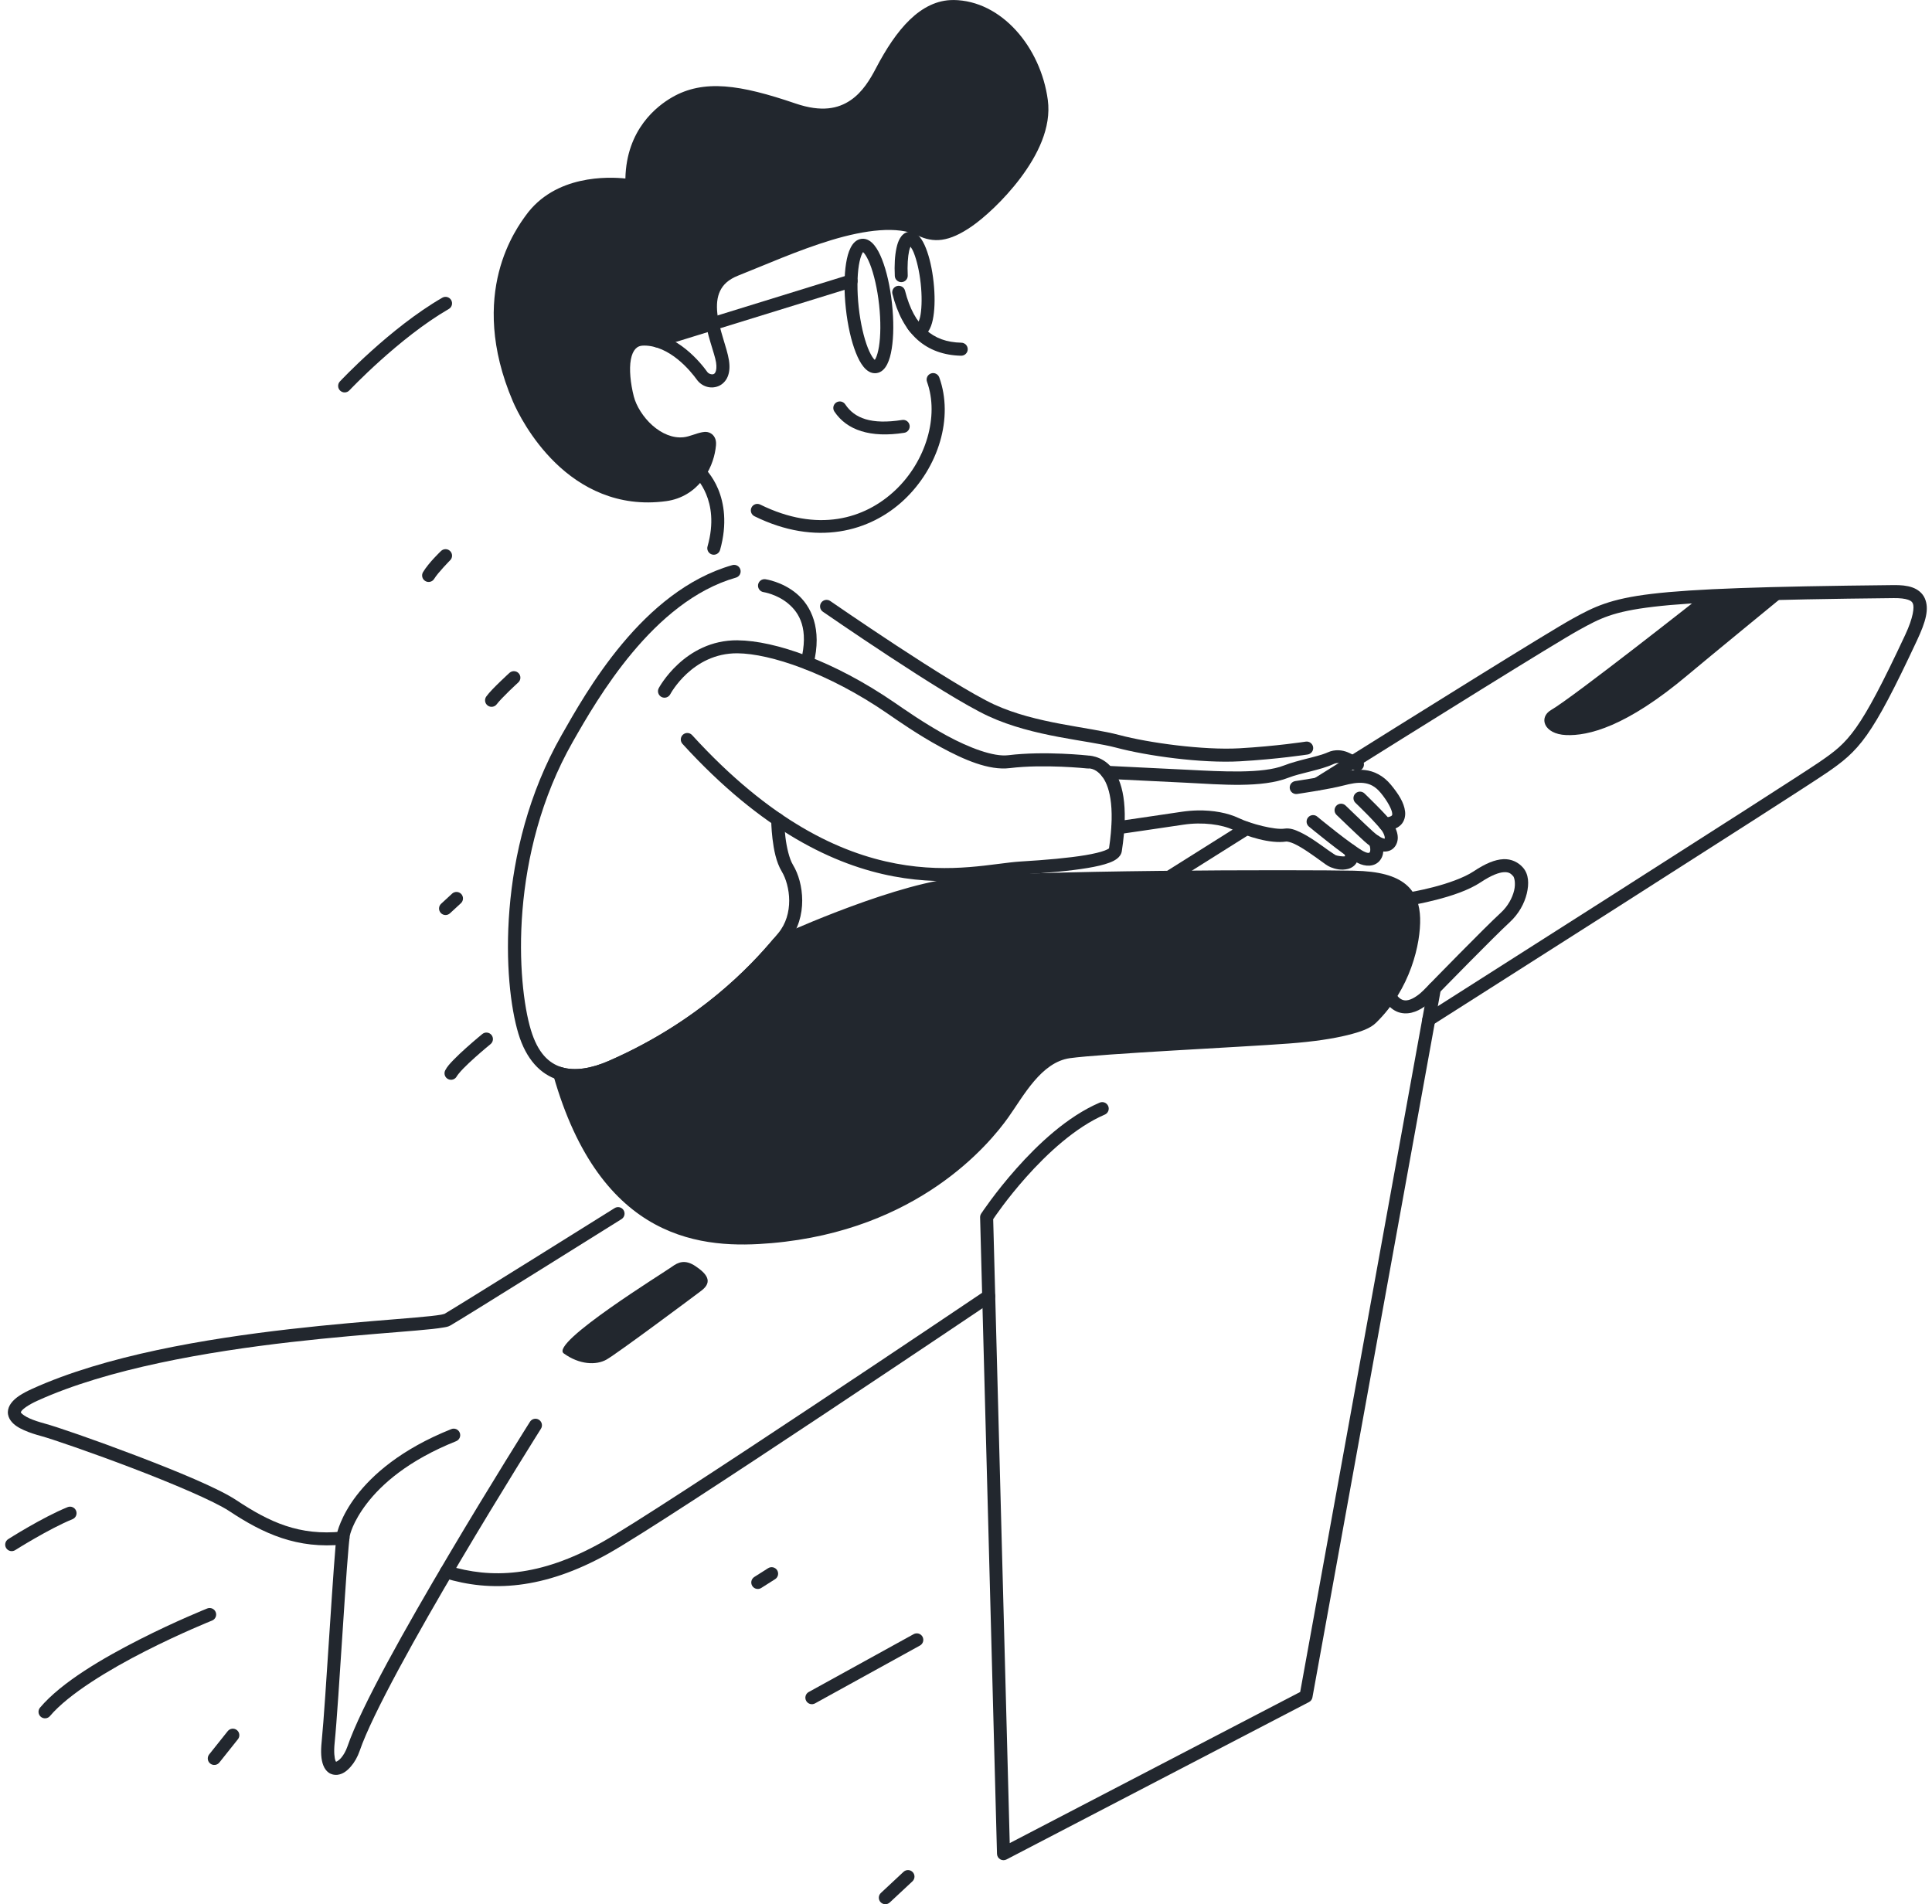 <svg xmlns="http://www.w3.org/2000/svg" width="140" height="138" viewBox="0 0 140 138" fill="none"><g clip-path="url(#clip0_3_2772)"><path d="M32.05 21.576C28.252 23.769 24.63 27.645 24.63 27.645C24.544 27.736 24.499 27.858 24.503 27.983C24.506 28.108 24.56 28.226 24.651 28.311C24.742 28.397 24.863 28.443 24.988 28.439C25.113 28.435 25.232 28.382 25.317 28.291C25.317 28.291 28.919 24.474 32.522 22.392C32.631 22.33 32.71 22.227 32.742 22.106C32.774 21.985 32.757 21.857 32.695 21.748C32.664 21.695 32.622 21.648 32.573 21.61C32.524 21.572 32.468 21.544 32.408 21.528C32.348 21.512 32.286 21.508 32.224 21.516C32.163 21.524 32.104 21.544 32.05 21.576Z" fill="#22272E"></path><path d="M31.956 39.933C31.956 39.933 31.074 40.765 30.656 41.46C30.591 41.568 30.572 41.696 30.602 41.817C30.632 41.939 30.71 42.043 30.817 42.107C30.87 42.139 30.929 42.161 30.99 42.17C31.051 42.179 31.114 42.176 31.174 42.161C31.234 42.146 31.291 42.12 31.34 42.083C31.39 42.046 31.432 42 31.464 41.947C31.73 41.504 32.616 40.606 32.616 40.606C32.706 40.519 32.757 40.4 32.758 40.275C32.759 40.149 32.711 40.029 32.623 39.94C32.536 39.85 32.416 39.799 32.291 39.798C32.166 39.797 32.046 39.845 31.956 39.933Z" fill="#22272E"></path><path d="M37.26 48.64C37.135 48.634 37.013 48.678 36.92 48.762C36.92 48.762 36.602 49.051 36.237 49.405C35.873 49.758 35.472 50.154 35.239 50.475C35.202 50.525 35.176 50.582 35.162 50.642C35.147 50.703 35.145 50.765 35.155 50.826C35.164 50.888 35.186 50.946 35.218 50.999C35.251 51.052 35.294 51.098 35.344 51.134C35.445 51.208 35.571 51.238 35.695 51.218C35.818 51.198 35.929 51.131 36.002 51.029C36.133 50.849 36.541 50.424 36.894 50.082C37.247 49.74 37.555 49.459 37.555 49.459C37.648 49.375 37.703 49.258 37.709 49.133C37.715 49.008 37.671 48.886 37.587 48.794C37.545 48.748 37.495 48.711 37.439 48.684C37.383 48.658 37.322 48.643 37.26 48.64Z" fill="#22272E"></path><path d="M32.759 64.764L31.967 65.495C31.875 65.579 31.82 65.697 31.815 65.822C31.81 65.947 31.855 66.069 31.94 66.161C32.024 66.253 32.142 66.308 32.267 66.313C32.392 66.318 32.514 66.273 32.606 66.188L33.398 65.458C33.49 65.373 33.545 65.255 33.55 65.13C33.555 65.005 33.511 64.883 33.426 64.791C33.384 64.746 33.333 64.709 33.277 64.683C33.221 64.657 33.16 64.642 33.098 64.639C33.036 64.637 32.974 64.647 32.916 64.668C32.858 64.689 32.804 64.722 32.759 64.764Z" fill="#22272E"></path><path d="M34.951 74.936C34.951 74.936 34.386 75.397 33.776 75.944C33.471 76.217 33.155 76.512 32.886 76.788C32.618 77.064 32.402 77.293 32.262 77.568C32.234 77.623 32.217 77.683 32.212 77.745C32.207 77.807 32.215 77.869 32.234 77.928C32.253 77.987 32.284 78.042 32.324 78.089C32.364 78.136 32.414 78.174 32.469 78.202C32.524 78.231 32.584 78.247 32.646 78.252C32.708 78.257 32.77 78.25 32.829 78.23C32.888 78.211 32.943 78.18 32.989 78.14C33.037 78.1 33.075 78.051 33.103 77.996C33.131 77.942 33.319 77.697 33.563 77.446C33.807 77.195 34.111 76.911 34.406 76.646C34.996 76.117 35.547 75.668 35.547 75.668C35.595 75.628 35.635 75.58 35.664 75.525C35.694 75.471 35.712 75.411 35.718 75.349C35.724 75.288 35.718 75.226 35.7 75.166C35.683 75.107 35.653 75.052 35.614 75.004C35.535 74.907 35.421 74.845 35.296 74.833C35.172 74.82 35.047 74.857 34.951 74.936Z" fill="#22272E"></path><path d="M4.899 109.223C3.041 109.978 0.594 111.543 0.594 111.543C0.489 111.61 0.414 111.716 0.387 111.838C0.36 111.96 0.382 112.088 0.449 112.194C0.483 112.246 0.526 112.291 0.576 112.327C0.627 112.362 0.684 112.388 0.745 112.401C0.805 112.415 0.868 112.416 0.929 112.405C0.99 112.395 1.048 112.372 1.101 112.339C1.101 112.339 3.554 110.788 5.254 110.097C5.37 110.05 5.462 109.959 5.511 109.844C5.559 109.729 5.56 109.599 5.513 109.483C5.466 109.367 5.375 109.275 5.26 109.226C5.145 109.177 5.015 109.176 4.899 109.223Z" fill="#22272E"></path><path d="M15.017 116.567C15.017 116.567 12.747 117.474 10.108 118.816C7.47 120.158 4.464 121.905 2.902 123.752C2.821 123.848 2.782 123.972 2.792 124.096C2.803 124.221 2.862 124.336 2.958 124.417C3.005 124.457 3.06 124.487 3.119 124.506C3.178 124.525 3.24 124.532 3.302 124.527C3.363 124.522 3.424 124.504 3.479 124.476C3.534 124.448 3.583 124.409 3.623 124.361C4.98 122.756 7.939 120.977 10.536 119.657C13.132 118.336 15.367 117.443 15.367 117.443C15.483 117.397 15.576 117.306 15.626 117.191C15.675 117.077 15.677 116.947 15.63 116.831C15.608 116.773 15.573 116.721 15.53 116.676C15.487 116.632 15.435 116.596 15.378 116.572C15.321 116.547 15.26 116.534 15.198 116.534C15.136 116.533 15.075 116.544 15.017 116.567Z" fill="#22272E"></path><path d="M17.166 125.381C17.068 125.303 16.943 125.267 16.819 125.281C16.695 125.295 16.581 125.358 16.503 125.455L15.158 127.143C15.08 127.24 15.044 127.365 15.058 127.49C15.072 127.614 15.135 127.727 15.233 127.805C15.331 127.883 15.455 127.919 15.58 127.905C15.704 127.891 15.818 127.829 15.896 127.731L17.241 126.043C17.319 125.946 17.355 125.821 17.34 125.697C17.326 125.572 17.264 125.459 17.166 125.381Z" fill="#22272E"></path><path d="M56.017 113.585C55.957 113.572 55.894 113.57 55.833 113.581C55.772 113.592 55.714 113.614 55.661 113.648L54.659 114.284C54.607 114.317 54.562 114.36 54.526 114.411C54.49 114.461 54.465 114.518 54.451 114.579C54.438 114.639 54.436 114.702 54.447 114.763C54.458 114.824 54.48 114.882 54.513 114.935C54.547 114.987 54.59 115.032 54.64 115.068C54.691 115.104 54.748 115.129 54.809 115.142C54.869 115.156 54.932 115.157 54.993 115.147C55.054 115.136 55.112 115.113 55.164 115.08L56.167 114.444C56.219 114.411 56.264 114.368 56.3 114.317C56.336 114.266 56.361 114.209 56.375 114.149C56.388 114.088 56.39 114.026 56.379 113.965C56.368 113.904 56.346 113.845 56.313 113.793C56.246 113.687 56.139 113.613 56.017 113.585Z" fill="#22272E"></path><path d="M66.207 118.428L58.603 122.62C58.494 122.68 58.413 122.781 58.378 122.902C58.343 123.022 58.358 123.151 58.418 123.26C58.478 123.37 58.58 123.451 58.7 123.486C58.82 123.52 58.949 123.506 59.059 123.446L66.662 119.254C66.717 119.225 66.764 119.184 66.803 119.136C66.842 119.087 66.871 119.032 66.888 118.972C66.905 118.913 66.91 118.85 66.903 118.789C66.897 118.727 66.877 118.668 66.848 118.613C66.787 118.504 66.686 118.423 66.566 118.388C66.445 118.353 66.316 118.368 66.207 118.428Z" fill="#22272E"></path><path d="M65.812 135.526C65.687 135.522 65.566 135.567 65.474 135.652L63.833 137.184C63.741 137.269 63.687 137.387 63.683 137.512C63.679 137.637 63.724 137.759 63.809 137.85C63.895 137.942 64.013 137.995 64.138 138C64.263 138.004 64.384 137.959 64.476 137.873L66.117 136.343C66.209 136.257 66.263 136.139 66.267 136.014C66.272 135.889 66.226 135.768 66.141 135.676C66.099 135.631 66.048 135.594 65.992 135.568C65.935 135.542 65.874 135.528 65.812 135.526Z" fill="#22272E"></path><path d="M60.948 29.101C60.887 29.089 60.825 29.089 60.764 29.101C60.703 29.113 60.645 29.137 60.594 29.171C60.49 29.24 60.417 29.348 60.393 29.471C60.368 29.593 60.393 29.721 60.463 29.825C61.366 31.181 63.079 31.748 65.521 31.366C65.582 31.357 65.641 31.335 65.694 31.303C65.747 31.271 65.793 31.228 65.829 31.178C65.866 31.128 65.892 31.071 65.906 31.011C65.921 30.951 65.924 30.889 65.914 30.827C65.895 30.704 65.827 30.593 65.726 30.519C65.625 30.446 65.499 30.415 65.375 30.435C63.126 30.786 61.924 30.318 61.248 29.302C61.178 29.198 61.071 29.126 60.948 29.101Z" fill="#22272E"></path><path d="M65.01 20.726C64.95 20.741 64.894 20.768 64.844 20.805C64.794 20.841 64.752 20.888 64.721 20.941C64.689 20.994 64.668 21.053 64.659 21.115C64.65 21.176 64.653 21.238 64.668 21.298C65.029 22.732 65.621 23.844 66.467 24.607C67.313 25.369 68.401 25.754 69.644 25.779C69.706 25.78 69.767 25.769 69.825 25.747C69.883 25.724 69.936 25.691 69.98 25.648C70.025 25.605 70.061 25.553 70.086 25.497C70.111 25.44 70.124 25.379 70.125 25.317C70.126 25.255 70.115 25.193 70.093 25.136C70.07 25.078 70.037 25.025 69.994 24.98C69.951 24.936 69.9 24.9 69.843 24.875C69.786 24.85 69.725 24.837 69.663 24.836C68.598 24.814 67.768 24.508 67.099 23.905C66.43 23.302 65.912 22.376 65.582 21.068C65.552 20.947 65.475 20.843 65.367 20.778C65.26 20.714 65.132 20.695 65.01 20.726Z" fill="#22272E"></path><path d="M62.435 17.307C62.039 17.35 61.791 17.651 61.636 17.959C61.48 18.267 61.381 18.64 61.31 19.081C61.169 19.961 61.157 21.107 61.293 22.357C61.429 23.607 61.687 24.723 62.014 25.552C62.178 25.967 62.355 26.311 62.572 26.578C62.79 26.846 63.097 27.086 63.493 27.043C63.89 27 64.138 26.699 64.293 26.391C64.448 26.083 64.548 25.709 64.618 25.269C64.76 24.389 64.772 23.243 64.636 21.993C64.5 20.743 64.242 19.627 63.915 18.798C63.751 18.383 63.574 18.04 63.356 17.772C63.139 17.505 62.832 17.264 62.435 17.307ZM62.537 18.239C62.473 18.246 62.51 18.217 62.63 18.364C62.749 18.51 62.902 18.784 63.043 19.142C63.325 19.858 63.576 20.914 63.704 22.095C63.833 23.276 63.815 24.36 63.693 25.121C63.632 25.501 63.541 25.8 63.456 25.969C63.371 26.138 63.329 26.118 63.392 26.111C63.456 26.104 63.419 26.133 63.3 25.986C63.181 25.84 63.028 25.567 62.886 25.208C62.604 24.492 62.353 23.437 62.224 22.256C62.096 21.074 62.114 19.99 62.236 19.229C62.297 18.849 62.388 18.55 62.473 18.381C62.558 18.212 62.6 18.232 62.537 18.239Z" fill="#22272E"></path><path d="M65.863 16.799C65.554 16.832 65.346 17.049 65.222 17.258C65.098 17.465 65.021 17.702 64.962 17.976C64.842 18.522 64.803 19.219 64.841 20.001C64.844 20.063 64.859 20.123 64.885 20.179C64.912 20.235 64.949 20.285 64.995 20.326C65.04 20.367 65.094 20.399 65.152 20.42C65.21 20.441 65.271 20.45 65.333 20.447C65.394 20.444 65.455 20.429 65.51 20.403C65.566 20.376 65.616 20.339 65.657 20.293C65.699 20.248 65.731 20.194 65.751 20.136C65.772 20.078 65.781 20.017 65.778 19.955C65.743 19.234 65.787 18.598 65.879 18.176C65.91 18.032 65.946 17.96 65.981 17.877C66.054 17.984 66.139 18.121 66.226 18.341C66.433 18.868 66.621 19.656 66.717 20.538C66.813 21.42 66.799 22.231 66.71 22.79C66.671 23.032 66.615 23.196 66.565 23.315C66.557 23.304 66.553 23.3 66.544 23.287C66.476 23.183 66.37 23.11 66.248 23.084C66.126 23.059 65.999 23.082 65.895 23.15C65.791 23.218 65.718 23.324 65.692 23.446C65.666 23.568 65.69 23.695 65.758 23.799C65.815 23.887 65.875 23.971 65.948 24.051C65.949 24.052 65.95 24.053 65.951 24.054C66.119 24.235 66.374 24.409 66.687 24.375C67.043 24.336 67.255 24.069 67.381 23.82C67.506 23.57 67.582 23.279 67.637 22.939C67.746 22.261 67.754 21.389 67.651 20.438C67.548 19.487 67.352 18.637 67.1 17.998C66.974 17.678 66.837 17.41 66.661 17.193C66.484 16.977 66.22 16.761 65.864 16.8L65.863 16.799Z" fill="#22272E"></path><path d="M69.084 0.003C67.902 -0.009 66.841 0.547 65.924 1.434C65.008 2.32 64.207 3.541 63.464 4.965C63.064 5.731 62.503 6.683 61.625 7.272C60.748 7.862 59.554 8.151 57.652 7.502C55.63 6.813 53.98 6.374 52.533 6.266C51.085 6.158 49.828 6.397 48.694 7.056C47.609 7.684 45.394 9.372 45.318 12.936C44.118 12.812 40.21 12.64 38.077 15.646C37.837 15.986 36.73 17.429 36.151 19.718C35.571 22.006 35.496 25.184 37.163 29.085C37.464 29.785 38.446 31.795 40.253 33.552C42.061 35.308 44.738 36.802 48.276 36.318C49.425 36.161 50.288 35.566 50.862 34.845C51.436 34.124 51.74 33.284 51.848 32.556C51.903 32.185 51.934 31.887 51.717 31.591C51.609 31.442 51.425 31.343 51.272 31.314C51.119 31.286 50.993 31.302 50.876 31.325C50.41 31.415 49.975 31.638 49.54 31.686C48.748 31.775 47.944 31.42 47.275 30.828C46.607 30.237 46.103 29.415 45.929 28.734C45.687 27.785 45.582 26.759 45.714 26.054C45.779 25.702 45.9 25.441 46.047 25.285C46.193 25.13 46.36 25.044 46.677 25.044C47.585 25.044 48.429 25.491 49.108 26.038C49.788 26.586 50.288 27.223 50.493 27.51C50.845 28.001 51.48 28.216 52.054 27.985C52.341 27.87 52.596 27.623 52.73 27.296C52.865 26.969 52.895 26.575 52.822 26.11C52.673 25.165 52.105 23.885 51.979 22.69C51.916 22.093 51.962 21.544 52.176 21.094C52.391 20.643 52.766 20.258 53.504 19.967C55.316 19.254 57.812 18.134 60.252 17.397C62.691 16.66 65.053 16.356 66.512 17.068C67.038 17.325 67.622 17.467 68.266 17.373C68.911 17.279 69.595 16.97 70.41 16.41C71.25 15.832 72.711 14.545 73.944 12.903C75.177 11.26 76.198 9.256 75.928 7.244C75.417 3.437 72.586 0.033 69.085 0L69.084 0.003ZM69.074 0.946C71.951 0.973 74.532 3.951 74.991 7.373C75.206 8.979 74.346 10.796 73.188 12.339C72.029 13.882 70.588 15.143 69.873 15.636C69.13 16.146 68.572 16.378 68.129 16.442C67.686 16.507 67.337 16.424 66.925 16.223C65.039 15.302 62.5 15.735 59.978 16.496C57.456 17.258 54.929 18.395 53.157 19.092C52.244 19.452 51.641 20.023 51.323 20.691C51.005 21.359 50.965 22.09 51.04 22.792C51.188 24.196 51.783 25.593 51.888 26.259C51.942 26.602 51.905 26.821 51.857 26.939C51.808 27.058 51.76 27.089 51.701 27.113C51.584 27.16 51.352 27.094 51.258 26.962C51.018 26.626 50.477 25.933 49.698 25.305C48.919 24.677 47.886 24.102 46.675 24.102C46.145 24.102 45.675 24.303 45.358 24.64C45.041 24.976 44.871 25.414 44.784 25.883C44.609 26.821 44.748 27.933 45.013 28.968C45.246 29.883 45.84 30.82 46.649 31.536C47.458 32.252 48.51 32.751 49.642 32.625C50.218 32.562 50.683 32.367 50.933 32.292C50.937 32.339 50.933 32.287 50.914 32.418C50.829 32.992 50.573 33.694 50.124 34.259C49.674 34.824 49.05 35.261 48.147 35.384C44.927 35.825 42.58 34.499 40.91 32.876C39.24 31.254 38.293 29.326 38.03 28.714C36.439 24.992 36.531 22.058 37.065 19.95C37.599 17.842 38.553 16.607 38.847 16.192C40.95 13.227 45.695 13.919 45.695 13.919C45.764 13.93 45.835 13.925 45.902 13.905C45.969 13.886 46.03 13.851 46.082 13.805C46.135 13.759 46.176 13.701 46.203 13.637C46.23 13.573 46.243 13.503 46.24 13.433C46.094 9.865 48.144 8.463 49.166 7.872C50.129 7.313 51.151 7.11 52.461 7.208C53.771 7.305 55.357 7.718 57.346 8.396C59.454 9.114 61.043 8.8 62.15 8.056C63.258 7.311 63.883 6.197 64.299 5.402C65.014 4.031 65.778 2.887 66.579 2.113C67.379 1.338 68.188 0.938 69.073 0.947L69.074 0.946Z" fill="#22272E"></path><path fill-rule="evenodd" clip-rule="evenodd" d="M51.626 23.469L47.621 24.706C47.319 24.623 47.001 24.574 46.675 24.574C44.982 24.574 44.963 26.868 45.47 28.852C45.877 30.448 47.667 32.372 49.591 32.156C50.675 32.038 51.575 31.186 51.381 32.488C51.187 33.79 50.262 35.572 48.211 35.852C41.454 36.776 38.16 30.213 37.596 28.9C34.338 21.278 37.928 16.674 38.462 15.919C40.772 12.663 45.769 13.453 45.769 13.453C45.615 9.693 47.85 8.089 48.931 7.464C51.028 6.245 53.489 6.582 57.499 7.949C61.51 9.315 63.066 6.744 63.882 5.183C65.341 2.388 67.012 0.453 69.079 0.474C72.268 0.504 74.974 3.695 75.459 7.31C75.944 10.927 71.696 14.954 70.141 16.024C68.583 17.094 67.656 17.105 66.718 16.647C63.373 15.014 56.915 18.121 53.33 19.531C51.373 20.305 51.303 21.933 51.626 23.469Z" fill="#22272E"></path><path d="M61.533 19.913L47.482 24.256C47.422 24.274 47.367 24.304 47.32 24.343C47.272 24.383 47.233 24.431 47.204 24.486C47.175 24.541 47.157 24.601 47.151 24.663C47.145 24.724 47.152 24.787 47.17 24.846C47.188 24.905 47.218 24.96 47.258 25.008C47.297 25.055 47.346 25.095 47.401 25.123C47.456 25.152 47.516 25.17 47.577 25.176C47.639 25.182 47.701 25.175 47.76 25.157L61.811 20.815C61.87 20.797 61.925 20.767 61.973 20.727C62.021 20.688 62.06 20.639 62.089 20.584C62.118 20.529 62.136 20.469 62.142 20.408C62.148 20.346 62.141 20.284 62.123 20.225C62.105 20.165 62.075 20.11 62.035 20.063C61.996 20.015 61.947 19.976 61.892 19.947C61.837 19.918 61.777 19.9 61.716 19.894C61.654 19.889 61.592 19.895 61.533 19.913Z" fill="#22272E"></path><path d="M50.689 33.777C50.627 33.78 50.567 33.795 50.511 33.822C50.455 33.848 50.404 33.886 50.363 33.932C50.279 34.025 50.236 34.147 50.242 34.272C50.248 34.397 50.304 34.514 50.397 34.598C50.397 34.598 50.823 34.977 51.169 35.807C51.514 36.637 51.757 37.883 51.27 39.602C51.236 39.722 51.251 39.851 51.312 39.961C51.373 40.07 51.475 40.15 51.595 40.184C51.716 40.218 51.845 40.203 51.954 40.142C52.063 40.081 52.143 39.979 52.178 39.859C52.72 37.942 52.457 36.446 52.04 35.444C51.622 34.442 51.029 33.898 51.029 33.898C50.937 33.814 50.814 33.771 50.689 33.777Z" fill="#22272E"></path><path d="M67.458 27.066C67.34 27.108 67.244 27.196 67.191 27.309C67.138 27.422 67.132 27.552 67.175 27.67C68.069 30.147 67.108 33.415 64.881 35.522C62.654 37.629 59.24 38.615 55.088 36.566C54.976 36.511 54.847 36.502 54.728 36.542C54.61 36.583 54.512 36.668 54.457 36.78C54.429 36.836 54.413 36.896 54.409 36.958C54.405 37.02 54.413 37.082 54.433 37.141C54.453 37.199 54.484 37.254 54.525 37.3C54.566 37.347 54.615 37.385 54.671 37.412C59.121 39.608 63.05 38.553 65.529 36.208C68.008 33.863 69.116 30.268 68.062 27.349C68.019 27.231 67.932 27.136 67.818 27.082C67.705 27.029 67.576 27.023 67.458 27.066Z" fill="#22272E"></path><path d="M53.455 46.402C49.589 46.367 47.735 49.871 47.735 49.871C47.676 49.982 47.664 50.111 47.701 50.23C47.738 50.35 47.821 50.45 47.931 50.509C48.042 50.567 48.171 50.579 48.291 50.542C48.41 50.506 48.51 50.423 48.569 50.312C48.569 50.312 50.154 47.316 53.446 47.345C55.794 47.368 60.001 48.748 64.291 51.696C64.978 52.168 66.49 53.233 68.166 54.143C69.841 55.053 71.658 55.852 73.174 55.665C75.665 55.361 78.777 55.69 78.777 55.69C78.805 55.693 78.832 55.694 78.86 55.693C78.86 55.693 79.337 55.619 79.84 56.241C80.339 56.859 80.842 58.302 80.362 61.486C80.317 61.52 80.209 61.58 80.055 61.638C79.747 61.755 79.259 61.873 78.656 61.974C77.45 62.176 75.778 62.325 73.965 62.433C72.034 62.55 68.976 63.347 64.921 62.582C60.865 61.817 55.834 59.5 50.153 53.274C50.111 53.228 50.06 53.191 50.004 53.164C49.948 53.138 49.888 53.123 49.826 53.12C49.764 53.117 49.702 53.127 49.644 53.148C49.586 53.169 49.532 53.201 49.486 53.243C49.44 53.285 49.403 53.335 49.377 53.391C49.351 53.447 49.336 53.508 49.333 53.57C49.33 53.632 49.339 53.694 49.361 53.752C49.382 53.81 49.414 53.864 49.456 53.91C55.246 60.255 60.486 62.705 64.745 63.509C69.004 64.312 72.305 63.479 74.021 63.375C75.852 63.265 77.541 63.117 78.812 62.904C79.448 62.797 79.977 62.677 80.39 62.521C80.596 62.443 80.775 62.358 80.934 62.237C81.092 62.117 81.251 61.94 81.29 61.688C81.808 58.32 81.322 56.573 80.573 55.648C79.825 54.723 78.797 54.752 78.797 54.752L78.879 54.755C78.879 54.755 75.723 54.405 73.059 54.731C71.999 54.862 70.23 54.192 68.617 53.316C67.004 52.44 65.526 51.401 64.827 50.921C60.416 47.891 56.149 46.43 53.457 46.404L53.455 46.402Z" fill="#22272E"></path><path d="M55.467 41.978C55.343 41.96 55.217 41.992 55.117 42.067C55.017 42.142 54.951 42.254 54.933 42.377C54.924 42.439 54.928 42.501 54.943 42.561C54.958 42.621 54.985 42.678 55.022 42.727C55.059 42.777 55.106 42.819 55.159 42.85C55.212 42.882 55.271 42.903 55.333 42.912C55.333 42.912 56.3 43.059 57.114 43.741C57.929 44.423 58.628 45.57 58.029 47.927C58.013 47.987 58.01 48.049 58.019 48.111C58.028 48.172 58.049 48.231 58.08 48.284C58.112 48.337 58.154 48.384 58.204 48.421C58.253 48.458 58.31 48.485 58.37 48.5C58.491 48.531 58.619 48.512 58.727 48.449C58.834 48.385 58.912 48.281 58.943 48.16C59.608 45.543 58.764 43.891 57.72 43.017C56.675 42.143 55.467 41.978 55.467 41.978Z" fill="#22272E"></path><path d="M53.069 40.953C46.531 42.815 42.455 50.182 40.68 53.3C38.288 57.505 37.239 61.997 36.92 65.885C36.602 69.774 37.004 73.048 37.563 74.904C38.124 76.769 39.166 77.861 40.438 78.249C41.711 78.636 43.127 78.348 44.504 77.745C51.892 74.511 55.806 69.811 57.119 68.231C57.859 67.34 58.133 66.258 58.131 65.261C58.128 64.263 57.863 63.341 57.462 62.678C57.19 62.23 57.001 61.383 56.915 60.672C56.829 59.961 56.827 59.389 56.827 59.389C56.826 59.327 56.814 59.266 56.79 59.209C56.766 59.152 56.731 59.1 56.687 59.056C56.643 59.013 56.591 58.978 56.533 58.955C56.476 58.931 56.415 58.919 56.353 58.919C56.228 58.92 56.108 58.97 56.02 59.059C55.932 59.148 55.883 59.268 55.883 59.393C55.883 59.393 55.886 60.016 55.978 60.785C56.071 61.553 56.234 62.472 56.655 63.167C56.946 63.647 57.186 64.438 57.188 65.263C57.19 66.088 56.967 66.938 56.393 67.629C55.081 69.208 51.319 73.732 44.125 76.881C42.868 77.431 41.666 77.637 40.713 77.346C39.76 77.056 38.968 76.299 38.467 74.633C37.961 72.955 37.551 69.743 37.861 65.963C38.171 62.184 39.192 57.825 41.501 53.768C43.279 50.644 47.332 43.569 53.328 41.861C53.448 41.827 53.55 41.746 53.611 41.637C53.671 41.528 53.686 41.399 53.652 41.279C53.618 41.158 53.537 41.057 53.428 40.996C53.319 40.935 53.19 40.92 53.069 40.954L53.069 40.953Z" fill="#22272E"></path><path d="M56.381 68.375C56.381 68.375 64.206 64.784 68.955 64.138C73.702 63.493 94.632 63.496 98.125 63.572C101.621 63.644 102.389 64.871 102.438 66.547C102.486 68.226 101.756 71.483 99.373 73.793C98.85 74.299 96.92 74.887 93.37 75.154C89.821 75.421 79.866 75.884 77.468 76.218C75.066 76.553 73.732 79.227 72.694 80.685C71.36 82.569 66.341 88.709 55.872 89.62C51.112 90.032 43.907 89.652 40.548 77.787C41.667 78.14 42.988 77.895 44.314 77.313C51.007 74.383 54.791 70.253 56.381 68.375Z" fill="#22272E"></path><path d="M98.135 63.1C96.368 63.062 90.272 63.042 84.005 63.113C77.738 63.183 71.357 63.336 68.892 63.67C63.98 64.339 56.184 67.946 56.184 67.946C56.121 67.975 56.066 68.017 56.021 68.07C54.449 69.927 50.728 73.99 44.125 76.88C42.86 77.436 41.648 77.639 40.691 77.337C40.61 77.311 40.523 77.308 40.44 77.328C40.358 77.347 40.282 77.389 40.221 77.448C40.159 77.507 40.115 77.582 40.093 77.664C40.071 77.746 40.072 77.833 40.095 77.915C41.798 83.931 44.52 87.128 47.46 88.722C50.4 90.316 53.5 90.299 55.913 90.09C66.55 89.164 71.7 82.904 73.079 80.958C74.163 79.433 75.447 76.976 77.532 76.686C78.672 76.527 81.784 76.323 85.014 76.132C88.245 75.941 91.617 75.759 93.405 75.624C95.199 75.489 96.591 75.274 97.618 75.022C98.646 74.769 99.296 74.524 99.701 74.132C102.208 71.701 102.961 68.368 102.908 66.534C102.882 65.627 102.635 64.725 101.874 64.095C101.113 63.465 99.936 63.138 98.134 63.101L98.135 63.1ZM98.115 64.043C99.808 64.078 100.764 64.401 101.273 64.822C101.782 65.243 101.944 65.791 101.966 66.561C102.01 68.086 101.302 71.264 99.044 73.454C98.925 73.569 98.349 73.87 97.394 74.105C96.438 74.34 95.09 74.551 93.335 74.683C91.572 74.816 88.193 74.999 84.959 75.19C81.725 75.381 78.66 75.576 77.402 75.751C74.683 76.129 73.299 79.019 72.309 80.411C71.018 82.235 66.131 88.253 55.831 89.149C53.484 89.353 50.601 89.352 47.909 87.893C45.336 86.498 42.894 83.733 41.236 78.387C42.29 78.489 43.408 78.225 44.503 77.744C51.199 74.813 55.014 70.703 56.658 68.77C56.796 68.708 64.472 65.224 69.018 64.605C71.3 64.295 77.757 64.126 84.015 64.056C90.273 63.986 96.388 64.006 98.114 64.043L98.115 64.043Z" fill="#22272E"></path><path d="M108.931 62.266C108.326 62.296 107.648 62.574 106.791 63.143C106.067 63.626 104.864 64.032 103.86 64.292C102.856 64.552 102.054 64.679 102.054 64.679C101.993 64.689 101.935 64.71 101.882 64.743C101.829 64.775 101.783 64.817 101.747 64.868C101.71 64.918 101.684 64.975 101.67 65.035C101.655 65.095 101.653 65.157 101.662 65.219C101.682 65.342 101.75 65.453 101.851 65.526C101.952 65.6 102.078 65.63 102.202 65.611C102.202 65.611 103.046 65.478 104.096 65.205C105.146 64.933 106.404 64.535 107.314 63.929C108.093 63.412 108.641 63.225 108.979 63.208C109.317 63.191 109.469 63.286 109.652 63.498C109.737 63.595 109.844 64.015 109.718 64.54C109.591 65.065 109.275 65.668 108.756 66.145C107.529 67.275 103.808 71.093 103.174 71.746C102.881 72.049 102.429 72.385 102.068 72.472C101.887 72.516 101.741 72.509 101.595 72.445C101.448 72.38 101.28 72.246 101.103 71.945C101.071 71.891 101.03 71.844 100.98 71.807C100.931 71.77 100.874 71.743 100.814 71.727C100.754 71.712 100.692 71.708 100.631 71.717C100.569 71.725 100.51 71.746 100.457 71.778C100.403 71.809 100.357 71.851 100.319 71.9C100.282 71.95 100.255 72.006 100.239 72.066C100.224 72.126 100.22 72.189 100.229 72.25C100.238 72.311 100.258 72.37 100.29 72.424C100.541 72.85 100.856 73.151 101.215 73.309C101.574 73.466 101.955 73.469 102.289 73.389C102.957 73.227 103.484 72.781 103.851 72.402C104.479 71.755 108.25 67.893 109.395 66.839C110.062 66.226 110.465 65.469 110.636 64.76C110.806 64.051 110.786 63.364 110.365 62.879C110.044 62.508 109.536 62.234 108.931 62.265V62.266Z" fill="#22272E"></path><path d="M104.028 71.17C103.967 71.159 103.905 71.159 103.844 71.173C103.784 71.186 103.726 71.21 103.675 71.246C103.625 71.281 103.581 71.326 103.547 71.378C103.514 71.43 103.491 71.488 103.48 71.549L94.216 122.618L73.169 133.571L71.97 88.355C72.078 88.192 72.94 86.905 74.36 85.307C75.873 83.606 77.941 81.683 80.057 80.776C80.114 80.752 80.165 80.716 80.209 80.672C80.252 80.628 80.286 80.575 80.309 80.518C80.332 80.46 80.344 80.399 80.343 80.337C80.342 80.275 80.329 80.214 80.305 80.157C80.255 80.042 80.162 79.951 80.046 79.904C79.93 79.858 79.8 79.859 79.685 79.909C77.335 80.916 75.214 82.926 73.655 84.68C72.096 86.434 71.1 87.951 71.1 87.951C71.047 88.032 71.02 88.127 71.022 88.223L72.246 134.35C72.248 134.43 72.271 134.508 72.311 134.577C72.352 134.646 72.409 134.703 72.478 134.744C72.547 134.784 72.625 134.807 72.705 134.809C72.785 134.811 72.864 134.793 72.935 134.756L94.857 123.349C94.921 123.315 94.976 123.268 95.019 123.21C95.062 123.152 95.091 123.085 95.103 123.014L104.408 71.718C104.43 71.595 104.403 71.468 104.332 71.365C104.26 71.262 104.151 71.192 104.028 71.17Z" fill="#22272E"></path><path d="M98.909 55.806C98.261 55.731 97.656 55.872 97.138 56.007C96.203 56.254 93.86 56.606 93.86 56.606C93.799 56.615 93.74 56.636 93.687 56.668C93.634 56.7 93.587 56.741 93.55 56.791C93.513 56.841 93.487 56.897 93.472 56.958C93.456 57.018 93.453 57.08 93.462 57.141C93.471 57.203 93.493 57.261 93.524 57.315C93.556 57.368 93.598 57.414 93.648 57.451C93.698 57.488 93.754 57.515 93.814 57.53C93.874 57.545 93.937 57.548 93.998 57.539C93.998 57.539 96.29 57.206 97.377 56.92H97.38C97.871 56.791 98.363 56.692 98.804 56.743C99.245 56.794 99.647 56.964 100.069 57.48C100.534 58.048 100.849 58.642 100.881 58.92C100.897 59.059 100.884 59.076 100.844 59.113C100.805 59.15 100.663 59.23 100.34 59.249C100.215 59.256 100.098 59.312 100.015 59.406C99.932 59.499 99.889 59.622 99.896 59.747C99.903 59.872 99.96 59.989 100.053 60.072C100.147 60.155 100.269 60.198 100.394 60.191C100.846 60.165 101.223 60.056 101.495 59.796C101.767 59.536 101.857 59.147 101.818 58.813C101.742 58.143 101.316 57.514 100.799 56.882C100.241 56.201 99.561 55.881 98.912 55.806L98.909 55.806Z" fill="#22272E"></path><path d="M98.875 57.5C98.83 57.457 98.777 57.424 98.72 57.401C98.662 57.379 98.6 57.368 98.538 57.369C98.476 57.371 98.415 57.384 98.359 57.409C98.302 57.434 98.251 57.47 98.208 57.515C98.165 57.559 98.131 57.612 98.109 57.67C98.086 57.727 98.075 57.789 98.076 57.851C98.078 57.913 98.091 57.974 98.116 58.031C98.141 58.087 98.177 58.139 98.222 58.182C98.222 58.182 98.628 58.571 99.078 59.028C99.527 59.484 100.042 60.05 100.154 60.221C100.297 60.44 100.344 60.62 100.346 60.711C100.348 60.802 100.338 60.78 100.343 60.776C100.342 60.776 100.341 60.776 100.34 60.776C100.353 60.768 100.346 60.797 100.196 60.743C100.046 60.689 99.799 60.541 99.5 60.27C98.857 59.685 97.506 58.377 97.506 58.377C97.462 58.334 97.409 58.3 97.352 58.278C97.294 58.255 97.233 58.244 97.171 58.245C97.109 58.246 97.047 58.259 96.991 58.284C96.934 58.308 96.882 58.344 96.839 58.389C96.796 58.433 96.762 58.486 96.74 58.543C96.717 58.601 96.706 58.662 96.707 58.724C96.707 58.786 96.721 58.847 96.745 58.904C96.77 58.961 96.805 59.012 96.85 59.056C96.85 59.056 98.193 60.356 98.866 60.969C99.224 61.293 99.55 61.513 99.877 61.63C100.205 61.748 100.581 61.753 100.87 61.557C101.156 61.364 101.296 61.014 101.288 60.687C101.28 60.359 101.157 60.032 100.941 59.703C100.695 59.327 100.209 58.832 99.749 58.364C99.288 57.897 98.874 57.499 98.874 57.499L98.875 57.5Z" fill="#22272E"></path><path d="M95.453 59.179C95.405 59.139 95.35 59.109 95.291 59.091C95.232 59.073 95.169 59.066 95.108 59.072C95.046 59.078 94.986 59.096 94.931 59.125C94.877 59.154 94.828 59.193 94.788 59.241C94.749 59.288 94.719 59.344 94.701 59.403C94.683 59.462 94.676 59.524 94.682 59.586C94.688 59.648 94.706 59.708 94.735 59.762C94.764 59.817 94.803 59.866 94.851 59.905C94.851 59.905 95.502 60.445 96.264 61.04C97.025 61.635 97.852 62.27 98.395 62.543C98.936 62.817 99.562 62.819 99.937 62.422C100.311 62.024 100.317 61.429 100.096 60.827C100.075 60.769 100.042 60.715 100 60.67C99.958 60.624 99.908 60.587 99.852 60.561C99.795 60.535 99.734 60.52 99.673 60.518C99.611 60.515 99.549 60.525 99.491 60.546C99.433 60.568 99.379 60.6 99.334 60.642C99.288 60.684 99.251 60.735 99.225 60.791C99.199 60.847 99.184 60.908 99.182 60.97C99.179 61.032 99.189 61.094 99.21 61.152C99.359 61.558 99.274 61.749 99.25 61.775C99.225 61.801 99.145 61.865 98.821 61.701C98.82 61.701 98.819 61.701 98.818 61.701C98.493 61.537 97.593 60.883 96.844 60.297C96.094 59.712 95.452 59.18 95.452 59.18L95.453 59.179Z" fill="#22272E"></path><path d="M86.772 58.733C86.391 58.741 86.002 58.774 85.61 58.833C84.36 59.023 80.939 59.52 80.939 59.52C80.815 59.538 80.704 59.604 80.629 59.704C80.554 59.805 80.522 59.93 80.54 60.054C80.558 60.178 80.624 60.289 80.725 60.364C80.825 60.439 80.951 60.471 81.075 60.453C81.075 60.453 84.489 59.958 85.751 59.766C87.148 59.555 88.55 59.754 89.373 60.146C90.398 60.636 92.041 61.161 93.206 60.987C93.259 60.979 93.507 61.02 93.802 61.159C94.098 61.297 94.445 61.51 94.783 61.737C95.12 61.963 95.449 62.203 95.727 62.403C96.005 62.602 96.18 62.748 96.43 62.85C96.754 62.98 97.198 63.093 97.686 62.97C97.93 62.908 98.219 62.735 98.344 62.431C98.468 62.126 98.416 61.794 98.272 61.449C98.248 61.392 98.213 61.34 98.169 61.296C98.125 61.252 98.073 61.218 98.016 61.194C97.958 61.17 97.897 61.158 97.835 61.158C97.773 61.159 97.712 61.171 97.654 61.195C97.597 61.219 97.545 61.254 97.502 61.297C97.458 61.341 97.423 61.394 97.4 61.451C97.376 61.508 97.364 61.569 97.364 61.632C97.365 61.693 97.377 61.755 97.401 61.812C97.491 62.029 97.46 62.099 97.47 62.075C97.479 62.051 97.519 62.039 97.454 62.055C97.326 62.088 96.922 62.03 96.784 61.975C96.805 61.983 96.547 61.83 96.275 61.635C96.003 61.441 95.665 61.193 95.308 60.953C94.95 60.712 94.573 60.478 94.203 60.304C93.832 60.13 93.474 59.992 93.065 60.053C92.387 60.154 90.645 59.709 89.778 59.294C88.976 58.912 87.914 58.71 86.772 58.733L86.772 58.733Z" fill="#22272E"></path><path d="M96.988 54.372C96.742 54.363 96.478 54.404 96.214 54.525C95.538 54.835 94.075 55.069 93.034 55.477C91.499 56.083 88.557 55.914 86.045 55.785C83.538 55.66 80.255 55.501 80.255 55.501C80.193 55.498 80.131 55.508 80.073 55.529C80.014 55.55 79.961 55.582 79.915 55.623C79.869 55.665 79.832 55.715 79.805 55.771C79.779 55.827 79.764 55.888 79.761 55.95C79.758 56.012 79.767 56.074 79.788 56.132C79.809 56.19 79.841 56.244 79.883 56.29C79.924 56.336 79.975 56.373 80.031 56.399C80.087 56.426 80.147 56.441 80.209 56.444C80.209 56.444 83.492 56.603 85.998 56.727C88.494 56.856 91.445 57.119 93.382 56.355C94.237 56.02 95.674 55.811 96.61 55.382C96.888 55.255 97.052 55.288 97.3 55.39C97.547 55.491 97.826 55.693 98.189 55.839C98.247 55.862 98.308 55.873 98.37 55.873C98.432 55.872 98.493 55.859 98.55 55.835C98.607 55.811 98.659 55.776 98.702 55.731C98.746 55.687 98.78 55.635 98.803 55.577C98.85 55.461 98.848 55.331 98.799 55.216C98.75 55.101 98.658 55.011 98.542 54.964C98.336 54.881 98.042 54.674 97.657 54.516C97.465 54.438 97.237 54.379 96.992 54.371L96.988 54.372Z" fill="#22272E"></path><path d="M137.225 42.402C127.763 42.5 122.76 42.673 119.705 43.036C116.649 43.398 115.498 43.988 113.981 44.821C113.077 45.318 110.34 46.996 106.83 49.172C103.32 51.349 99.063 54.01 95.209 56.425C95.103 56.492 95.027 56.598 94.999 56.72C94.972 56.842 94.993 56.969 95.06 57.075C95.126 57.181 95.232 57.257 95.354 57.285C95.476 57.313 95.604 57.291 95.71 57.224C99.564 54.81 103.82 52.149 107.327 49.974C110.835 47.799 113.617 46.097 114.436 45.648C115.946 44.818 116.847 44.325 119.816 43.973C122.786 43.62 127.781 43.444 137.235 43.345C137.69 43.34 138.041 43.385 138.261 43.462C138.481 43.538 138.558 43.613 138.614 43.739C138.725 43.992 138.654 44.739 138.056 46.016C136.401 49.554 135.37 51.503 134.504 52.727C133.638 53.951 132.95 54.464 131.839 55.226C130.775 55.956 123.592 60.554 116.729 64.932C109.866 69.31 103.282 73.497 103.282 73.497C103.23 73.53 103.185 73.573 103.149 73.624C103.113 73.675 103.088 73.732 103.075 73.793C103.061 73.853 103.06 73.915 103.07 73.977C103.081 74.038 103.104 74.096 103.137 74.148C103.17 74.201 103.213 74.246 103.264 74.281C103.315 74.317 103.372 74.342 103.433 74.356C103.493 74.369 103.556 74.37 103.617 74.36C103.678 74.349 103.736 74.326 103.788 74.293C103.788 74.293 110.373 70.106 117.237 65.728C124.101 61.349 131.204 56.806 132.373 56.004C133.5 55.231 134.341 54.591 135.275 53.272C136.209 51.952 137.249 49.969 138.911 46.415C139.546 45.059 139.816 44.124 139.477 43.358C139.308 42.975 138.962 42.707 138.573 42.571C138.184 42.434 137.74 42.396 137.226 42.402H137.225ZM90.095 59.636C86.769 61.725 84.466 63.178 84.466 63.178C84.36 63.245 84.285 63.351 84.258 63.473C84.23 63.595 84.252 63.723 84.319 63.829C84.386 63.934 84.492 64.01 84.614 64.037C84.736 64.064 84.864 64.043 84.97 63.976C84.97 63.976 87.271 62.523 90.597 60.435C90.649 60.402 90.695 60.359 90.731 60.308C90.767 60.258 90.792 60.201 90.806 60.14C90.82 60.08 90.822 60.017 90.811 59.956C90.801 59.895 90.778 59.837 90.745 59.784C90.679 59.678 90.573 59.603 90.451 59.575C90.329 59.547 90.201 59.569 90.095 59.636Z" fill="#22272E"></path><path fill-rule="evenodd" clip-rule="evenodd" d="M84.718 63.577C84.718 63.577 87.019 62.124 90.346 60.035L84.718 63.577Z" fill="#22272E"></path><path d="M60.164 43.556C60.113 43.52 60.056 43.495 59.995 43.482C59.935 43.469 59.872 43.468 59.811 43.479C59.75 43.49 59.692 43.513 59.64 43.547C59.588 43.581 59.543 43.624 59.508 43.675C59.437 43.778 59.409 43.905 59.432 44.028C59.454 44.151 59.524 44.26 59.627 44.331C59.627 44.331 61.826 45.853 64.422 47.559C67.018 49.264 69.984 51.144 71.639 51.908C74.916 53.42 78.824 53.635 80.885 54.184C83.115 54.778 87.059 55.328 89.852 55.172C92.58 55.017 94.76 54.679 94.76 54.679C94.883 54.66 94.994 54.592 95.068 54.491C95.142 54.391 95.173 54.264 95.154 54.141C95.144 54.08 95.123 54.021 95.091 53.968C95.058 53.915 95.016 53.869 94.966 53.832C94.916 53.795 94.859 53.769 94.799 53.754C94.739 53.74 94.676 53.737 94.615 53.747C94.615 53.747 92.477 54.078 89.799 54.23C87.184 54.376 83.225 53.831 81.127 53.272C78.854 52.667 75.079 52.456 72.034 51.051C70.529 50.357 67.525 48.469 64.94 46.771C62.355 45.072 60.164 43.556 60.164 43.556Z" fill="#22272E"></path><path fill-rule="evenodd" clip-rule="evenodd" d="M123.262 43.218C124.922 43.124 126.958 43.051 129.494 42.992C129.494 42.992 123.602 47.822 122.3 48.919C117.825 52.687 115.079 53.342 113.475 53.27C111.869 53.197 111.475 51.992 112.4 51.453C114.033 50.504 123.262 43.218 123.262 43.218Z" fill="#22272E"></path><path d="M39.053 102.89C38.947 102.823 38.819 102.801 38.697 102.829C38.575 102.856 38.47 102.931 38.403 103.037C38.403 103.037 35.579 107.514 32.517 112.686C29.455 117.859 26.166 123.675 25.175 126.572C25.061 126.906 24.885 127.204 24.711 127.404C24.544 127.597 24.385 127.665 24.353 127.674C24.347 127.668 24.335 127.662 24.308 127.593C24.239 127.417 24.18 126.989 24.249 126.312C24.398 124.851 24.619 121.393 24.833 118.136C24.939 116.507 25.044 114.931 25.134 113.691C25.225 112.452 25.311 111.505 25.349 111.295C25.349 111.29 25.527 110.337 26.578 108.965C27.632 107.589 29.553 105.844 33.053 104.444C33.169 104.397 33.261 104.307 33.311 104.192C33.36 104.077 33.362 103.947 33.315 103.831C33.292 103.773 33.258 103.721 33.215 103.677C33.172 103.632 33.12 103.597 33.063 103.572C33.006 103.548 32.945 103.535 32.883 103.534C32.821 103.534 32.759 103.545 32.702 103.568C29.061 105.025 26.986 106.881 25.829 108.392C24.672 109.902 24.422 111.117 24.422 111.117C24.422 111.12 24.421 111.122 24.42 111.124C24.351 111.507 24.283 112.376 24.192 113.622C24.101 114.868 23.997 116.445 23.89 118.074C23.677 121.332 23.452 124.811 23.309 126.217C23.232 126.974 23.263 127.515 23.428 127.937C23.511 128.148 23.636 128.337 23.819 128.466C24.003 128.596 24.237 128.646 24.442 128.623C24.851 128.577 25.155 128.33 25.422 128.023C25.689 127.716 25.913 127.324 26.066 126.878C26.972 124.229 30.274 118.326 33.328 113.167C36.382 108.008 39.199 103.541 39.199 103.541C39.232 103.488 39.255 103.43 39.265 103.369C39.276 103.308 39.274 103.245 39.26 103.185C39.247 103.124 39.221 103.067 39.185 103.017C39.15 102.966 39.104 102.923 39.052 102.89L39.053 102.89Z" fill="#22272E"></path><path d="M44.894 87.492C44.772 87.464 44.644 87.485 44.538 87.552C44.538 87.552 41.697 89.329 38.731 91.179C35.765 93.028 32.629 94.975 32.186 95.23C32.258 95.189 32.129 95.248 31.954 95.278C31.779 95.309 31.531 95.341 31.226 95.375C30.616 95.441 29.773 95.511 28.757 95.595C26.723 95.761 23.99 95.979 20.958 96.328C14.895 97.025 7.642 98.236 2.326 100.652C1.581 100.99 1.106 101.295 0.816 101.677C0.671 101.867 0.575 102.094 0.569 102.329C0.564 102.564 0.653 102.784 0.775 102.951C1.018 103.286 1.371 103.481 1.758 103.654C2.145 103.827 2.577 103.963 2.986 104.073C3.699 104.264 6.573 105.246 9.503 106.363C12.434 107.48 15.509 108.779 16.612 109.509C19.078 111.144 21.535 112.28 24.898 111.93C24.959 111.924 25.019 111.906 25.074 111.876C25.128 111.847 25.176 111.807 25.215 111.758C25.254 111.71 25.284 111.655 25.301 111.596C25.319 111.536 25.325 111.474 25.318 111.412C25.312 111.351 25.294 111.291 25.264 111.236C25.235 111.182 25.195 111.134 25.146 111.095C25.098 111.056 25.043 111.026 24.984 111.009C24.924 110.991 24.862 110.985 24.8 110.992C21.688 111.316 19.53 110.312 17.134 108.723C15.806 107.844 12.789 106.606 9.839 105.481C6.89 104.357 4.096 103.394 3.23 103.162C2.849 103.059 2.456 102.933 2.141 102.792C1.826 102.651 1.597 102.481 1.535 102.396C1.505 102.354 1.51 102.351 1.51 102.349C1.51 102.346 1.507 102.322 1.564 102.247C1.677 102.099 2.038 101.817 2.714 101.51C7.843 99.18 15.039 97.957 21.064 97.264C24.076 96.918 26.797 96.701 28.832 96.535C29.849 96.452 30.694 96.382 31.326 96.313C31.642 96.278 31.904 96.244 32.114 96.207C32.325 96.171 32.458 96.161 32.654 96.048C33.214 95.726 36.261 93.829 39.228 91.979C42.195 90.129 45.036 88.351 45.036 88.351C45.088 88.318 45.134 88.276 45.17 88.225C45.206 88.175 45.232 88.118 45.246 88.057C45.26 87.997 45.261 87.934 45.251 87.873C45.241 87.812 45.219 87.754 45.186 87.701C45.119 87.595 45.014 87.52 44.892 87.492H44.894Z" fill="#22272E"></path><path fill-rule="evenodd" clip-rule="evenodd" d="M48.678 91.811C49.147 91.466 49.643 91.251 50.403 91.763C51.166 92.278 51.71 92.868 50.823 93.537C49.936 94.208 44.694 98.111 43.947 98.531C43.2 98.952 41.982 98.903 40.85 98.081C39.823 97.334 48.147 92.2 48.678 91.811Z" fill="#22272E"></path><path d="M71.735 93.475C71.612 93.451 71.485 93.477 71.381 93.547C71.381 93.547 65.511 97.502 59.102 101.758C52.694 106.015 45.712 110.592 43.624 111.764C39.081 114.311 35.573 114.414 32.479 113.463C32.42 113.445 32.358 113.438 32.296 113.444C32.234 113.45 32.174 113.468 32.12 113.497C32.065 113.526 32.016 113.565 31.977 113.613C31.937 113.661 31.907 113.716 31.889 113.775C31.871 113.834 31.865 113.897 31.871 113.958C31.877 114.02 31.894 114.08 31.924 114.135C31.953 114.189 31.992 114.238 32.04 114.277C32.088 114.317 32.143 114.347 32.202 114.365C35.512 115.382 39.368 115.232 44.086 112.587C46.301 111.343 53.213 106.803 59.624 102.544C66.035 98.286 71.908 94.33 71.908 94.33C72.012 94.26 72.084 94.152 72.108 94.029C72.132 93.906 72.106 93.779 72.036 93.675C72.002 93.624 71.957 93.58 71.906 93.546C71.854 93.511 71.796 93.488 71.735 93.476V93.475Z" fill="#22272E"></path></g><defs><clipPath id="clip0_3_2772"><rect width="139.248" height="138" fill="white" transform="translate(0.376)"></rect></clipPath></defs></svg>